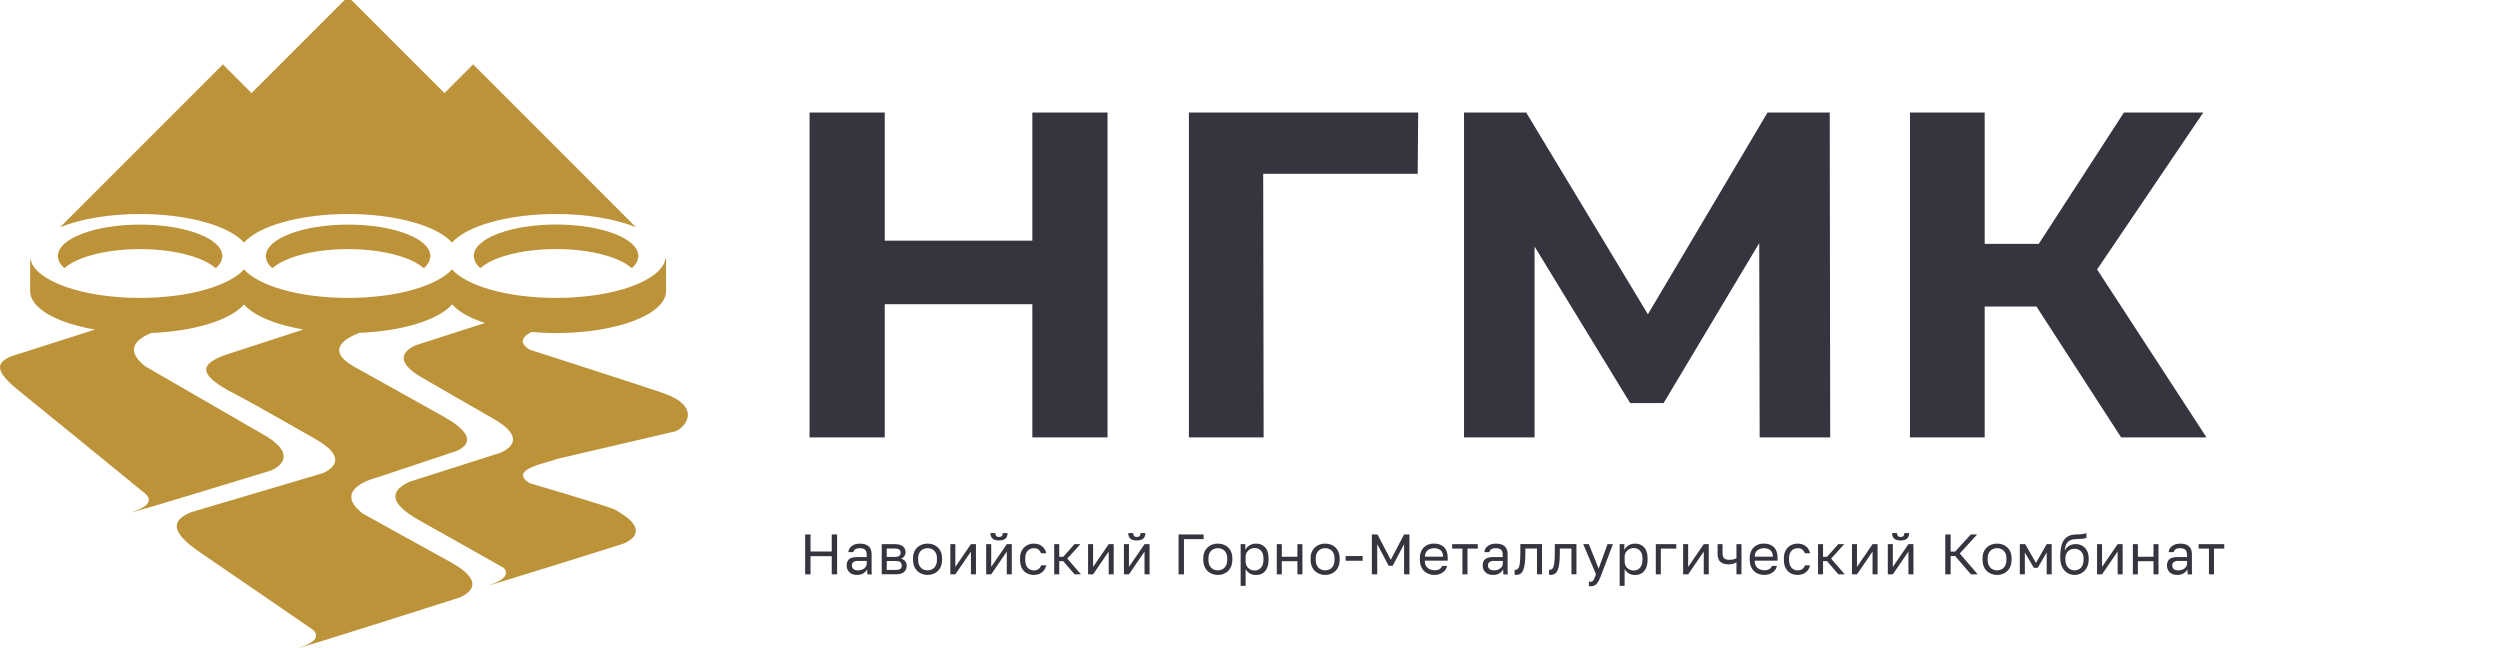 <svg xmlns="http://www.w3.org/2000/svg" width="189" height="49" viewBox="0 0 189 49" fill="none"><g clip-path="url(#clip0_17428_25280)"><g clip-path="url(#clip1_17428_25280)"><path d="M78.045 8.509H83.729V33.069H78.045V8.509ZM66.887 33.069H61.203V8.509H66.887V33.069ZM78.466 22.999H66.466V18.192H78.466V22.999ZM89.882 33.069V8.509H107.214L107.179 13.14H94.198L95.496 11.842L95.531 33.069H89.882ZM110.68 33.069V8.509H115.381L125.837 25.841H123.346L133.626 8.509H138.328L138.363 33.069H133.03L132.994 16.683H134.012L125.767 30.472H123.241L114.82 16.683H116.013V33.069H110.68ZM160.358 33.069L152.709 21.245L157.305 18.473L166.813 33.069H160.358ZM144.394 33.069V8.509H150.042V33.069H144.394ZM148.393 23.174V18.438H156.954V23.174H148.393ZM157.831 21.42L152.604 20.788L160.568 8.509H166.568L157.831 21.42Z" fill="#37333F"></path><path d="M60.87 43.42V40.405H61.276V41.694H62.879V40.405H63.285V43.42H62.879V42.047H61.276V43.42H60.87Z" fill="#37333F"></path><path d="M64.79 43.464C64.623 43.464 64.481 43.433 64.367 43.372C64.252 43.31 64.163 43.226 64.102 43.116C64.04 43.01 64.009 42.886 64.009 42.754C64.009 42.529 64.075 42.365 64.208 42.264C64.34 42.162 64.534 42.114 64.782 42.114H65.523V41.959C65.523 41.765 65.479 41.628 65.391 41.553C65.302 41.478 65.17 41.443 64.998 41.443C64.835 41.443 64.715 41.473 64.64 41.535C64.565 41.597 64.525 41.668 64.517 41.743H64.137C64.146 41.619 64.186 41.509 64.261 41.412C64.336 41.315 64.437 41.239 64.565 41.182C64.693 41.125 64.843 41.098 65.016 41.098C65.197 41.098 65.351 41.125 65.483 41.182C65.616 41.239 65.717 41.328 65.788 41.443C65.859 41.562 65.894 41.721 65.894 41.915V42.842C65.894 42.961 65.894 43.067 65.894 43.16C65.894 43.252 65.903 43.336 65.912 43.425H65.581C65.572 43.358 65.567 43.297 65.563 43.239C65.558 43.182 65.558 43.116 65.558 43.041C65.497 43.16 65.4 43.261 65.267 43.345C65.135 43.429 64.98 43.464 64.79 43.464ZM64.87 43.12C64.989 43.12 65.099 43.098 65.201 43.054C65.298 43.01 65.377 42.948 65.439 42.864C65.497 42.78 65.528 42.678 65.528 42.559V42.405H64.852C64.711 42.405 64.601 42.431 64.521 42.489C64.442 42.546 64.402 42.634 64.402 42.754C64.402 42.859 64.442 42.948 64.517 43.019C64.587 43.085 64.707 43.12 64.87 43.12Z" fill="#37333F"></path><path d="M66.658 43.42V41.138H67.647C67.836 41.138 67.991 41.164 68.11 41.217C68.229 41.27 68.317 41.345 68.375 41.438C68.432 41.531 68.459 41.641 68.459 41.765C68.459 41.866 68.428 41.959 68.362 42.052C68.295 42.144 68.216 42.206 68.114 42.237C68.256 42.272 68.362 42.339 68.437 42.431C68.512 42.529 68.547 42.639 68.547 42.767C68.547 42.965 68.481 43.124 68.348 43.239C68.216 43.358 68.008 43.416 67.73 43.416H66.658V43.42ZM67.037 42.105H67.647C67.81 42.105 67.925 42.074 67.991 42.016C68.057 41.959 68.088 41.88 68.088 41.778C68.088 41.685 68.057 41.61 67.991 41.553C67.925 41.5 67.814 41.469 67.647 41.469H67.037V42.105ZM67.037 43.085H67.735C67.894 43.085 68.008 43.058 68.075 43.001C68.141 42.943 68.172 42.859 68.172 42.754C68.172 42.643 68.141 42.559 68.075 42.502C68.008 42.445 67.894 42.414 67.735 42.414H67.037V43.085Z" fill="#37333F"></path><path d="M70.123 43.464C69.929 43.464 69.752 43.42 69.584 43.336C69.417 43.252 69.28 43.124 69.178 42.952C69.077 42.78 69.024 42.564 69.024 42.303V42.215C69.024 41.968 69.077 41.76 69.178 41.597C69.28 41.429 69.417 41.306 69.584 41.222C69.752 41.138 69.933 41.098 70.123 41.098C70.317 41.098 70.498 41.138 70.666 41.222C70.834 41.306 70.966 41.429 71.068 41.597C71.169 41.765 71.222 41.968 71.222 42.215V42.303C71.222 42.564 71.169 42.78 71.068 42.952C70.966 43.124 70.834 43.252 70.666 43.336C70.498 43.42 70.317 43.464 70.123 43.464ZM70.123 43.12C70.242 43.12 70.353 43.093 70.463 43.041C70.569 42.988 70.662 42.899 70.728 42.78C70.798 42.661 70.834 42.502 70.834 42.303V42.215C70.834 42.03 70.798 41.884 70.728 41.769C70.657 41.654 70.569 41.571 70.463 41.518C70.357 41.465 70.242 41.438 70.123 41.438C70.008 41.438 69.898 41.465 69.787 41.518C69.677 41.571 69.589 41.654 69.518 41.769C69.448 41.884 69.412 42.03 69.412 42.215V42.303C69.412 42.502 69.448 42.661 69.518 42.78C69.589 42.899 69.677 42.988 69.787 43.041C69.893 43.093 70.008 43.12 70.123 43.12Z" fill="#37333F"></path><path d="M71.845 43.42V41.138H72.224V42.859L73.403 41.138H73.782V43.42H73.403V41.699L72.224 43.42H71.845Z" fill="#37333F"></path><path d="M74.555 43.42V41.138H74.935V42.859L76.113 41.138H76.493V43.42H76.113V41.699L74.935 43.42H74.555ZM75.522 40.86C75.297 40.86 75.133 40.811 75.032 40.714C74.93 40.617 74.877 40.48 74.877 40.299H75.248C75.248 40.396 75.27 40.471 75.319 40.52C75.367 40.569 75.433 40.595 75.526 40.595C75.619 40.595 75.694 40.569 75.738 40.52C75.787 40.471 75.809 40.396 75.809 40.299H76.171C76.171 40.48 76.118 40.617 76.016 40.714C75.91 40.811 75.747 40.86 75.522 40.86Z" fill="#37333F"></path><path d="M78.148 43.464C77.954 43.464 77.778 43.42 77.623 43.336C77.469 43.252 77.345 43.124 77.252 42.952C77.16 42.78 77.115 42.564 77.115 42.303V42.215C77.115 41.968 77.164 41.76 77.261 41.597C77.358 41.429 77.486 41.306 77.645 41.222C77.804 41.138 77.972 41.098 78.148 41.098C78.329 41.098 78.484 41.129 78.616 41.195C78.749 41.261 78.85 41.345 78.934 41.456C79.014 41.566 79.071 41.69 79.097 41.827H78.709C78.665 41.716 78.599 41.623 78.519 41.553C78.435 41.478 78.316 41.443 78.153 41.443C78.042 41.443 77.936 41.469 77.839 41.522C77.742 41.575 77.663 41.659 77.601 41.774C77.539 41.888 77.508 42.034 77.508 42.219V42.308C77.508 42.502 77.539 42.661 77.601 42.78C77.663 42.899 77.742 42.988 77.839 43.041C77.936 43.093 78.042 43.124 78.153 43.124C78.294 43.124 78.413 43.089 78.506 43.023C78.603 42.952 78.669 42.859 78.709 42.74H79.097C79.062 42.89 79 43.019 78.912 43.129C78.824 43.239 78.713 43.323 78.585 43.385C78.453 43.433 78.307 43.464 78.148 43.464Z" fill="#37333F"></path><path d="M79.698 43.42V41.138H80.078V42.096H80.378L81.23 41.138H81.675L80.687 42.233L81.72 43.42H81.239L80.378 42.422H80.078V43.42H79.698Z" fill="#37333F"></path><path d="M82.258 43.42V41.138H82.638V42.859L83.817 41.138H84.196V43.42H83.817V41.699L82.638 43.42H82.258Z" fill="#37333F"></path><path d="M84.969 43.42V41.138H85.348V42.859L86.527 41.138H86.907V43.42H86.527V41.699L85.348 43.42H84.969ZM85.94 40.86C85.715 40.86 85.551 40.811 85.45 40.714C85.348 40.617 85.295 40.48 85.295 40.299H85.666C85.666 40.396 85.688 40.471 85.737 40.52C85.781 40.569 85.852 40.595 85.944 40.595C86.037 40.595 86.112 40.569 86.156 40.52C86.2 40.471 86.227 40.396 86.227 40.299H86.589C86.589 40.48 86.536 40.617 86.434 40.714C86.333 40.811 86.16 40.86 85.94 40.86Z" fill="#37333F"></path><path d="M89.1 43.42V40.405H90.994V40.758H89.507V43.42H89.1Z" fill="#37333F"></path><path d="M92.067 43.464C91.873 43.464 91.696 43.42 91.528 43.336C91.361 43.252 91.224 43.124 91.122 42.952C91.021 42.78 90.968 42.564 90.968 42.303V42.215C90.968 41.968 91.021 41.76 91.122 41.597C91.224 41.434 91.361 41.306 91.528 41.222C91.696 41.138 91.877 41.098 92.067 41.098C92.261 41.098 92.442 41.138 92.61 41.222C92.778 41.306 92.91 41.429 93.012 41.597C93.113 41.765 93.166 41.968 93.166 42.215V42.303C93.166 42.564 93.113 42.78 93.012 42.952C92.91 43.124 92.773 43.252 92.61 43.336C92.447 43.42 92.266 43.464 92.067 43.464ZM92.067 43.12C92.186 43.12 92.297 43.093 92.407 43.041C92.513 42.988 92.606 42.899 92.672 42.78C92.742 42.661 92.778 42.502 92.778 42.303V42.215C92.778 42.03 92.742 41.884 92.672 41.769C92.601 41.654 92.513 41.571 92.407 41.518C92.301 41.465 92.186 41.438 92.067 41.438C91.952 41.438 91.842 41.465 91.731 41.518C91.621 41.571 91.533 41.654 91.462 41.769C91.392 41.884 91.356 42.03 91.356 42.215V42.303C91.356 42.502 91.392 42.661 91.462 42.78C91.533 42.899 91.621 42.988 91.731 43.041C91.842 43.093 91.952 43.12 92.067 43.12Z" fill="#37333F"></path><path d="M93.793 44.281V41.138H94.146V41.571C94.221 41.42 94.332 41.301 94.473 41.222C94.614 41.138 94.773 41.098 94.958 41.098C95.245 41.098 95.475 41.191 95.647 41.381C95.819 41.571 95.903 41.849 95.903 42.219V42.308C95.903 42.564 95.863 42.78 95.784 42.952C95.704 43.124 95.594 43.252 95.453 43.341C95.312 43.429 95.144 43.469 94.954 43.469C94.76 43.469 94.597 43.425 94.464 43.341C94.336 43.257 94.234 43.147 94.168 43.019V44.29H93.793V44.281ZM94.866 43.129C95.051 43.129 95.21 43.058 95.334 42.917C95.457 42.776 95.519 42.573 95.519 42.303V42.215C95.519 41.963 95.457 41.774 95.334 41.637C95.21 41.5 95.055 41.434 94.866 41.434C94.729 41.434 94.605 41.465 94.504 41.522C94.402 41.579 94.318 41.659 94.257 41.756C94.199 41.853 94.168 41.968 94.168 42.091V42.436C94.168 42.573 94.199 42.696 94.257 42.798C94.314 42.904 94.398 42.983 94.504 43.045C94.61 43.098 94.729 43.129 94.866 43.129Z" fill="#37333F"></path><path d="M96.526 43.42V41.138H96.905V42.091H98.084V41.138H98.463V43.42H98.084V42.427H96.905V43.42H96.526Z" fill="#37333F"></path><path d="M100.181 43.464C99.986 43.464 99.81 43.42 99.642 43.336C99.474 43.252 99.338 43.124 99.236 42.952C99.135 42.78 99.082 42.564 99.082 42.303V42.215C99.082 41.968 99.135 41.76 99.236 41.597C99.338 41.429 99.474 41.306 99.642 41.222C99.81 41.138 99.991 41.098 100.181 41.098C100.375 41.098 100.556 41.138 100.724 41.222C100.891 41.306 101.024 41.429 101.125 41.597C101.227 41.765 101.28 41.968 101.28 42.215V42.303C101.28 42.564 101.227 42.78 101.125 42.952C101.024 43.124 100.891 43.252 100.724 43.336C100.56 43.42 100.379 43.464 100.181 43.464ZM100.181 43.12C100.3 43.12 100.41 43.093 100.521 43.041C100.627 42.988 100.719 42.899 100.785 42.78C100.856 42.661 100.891 42.502 100.891 42.303V42.215C100.891 42.03 100.856 41.884 100.785 41.769C100.715 41.654 100.627 41.571 100.521 41.518C100.415 41.465 100.3 41.438 100.181 41.438C100.066 41.438 99.956 41.465 99.845 41.518C99.735 41.571 99.647 41.654 99.576 41.769C99.505 41.884 99.47 42.03 99.47 42.215V42.303C99.47 42.502 99.505 42.661 99.576 42.78C99.647 42.899 99.735 42.988 99.845 43.041C99.956 43.093 100.066 43.12 100.181 43.12Z" fill="#37333F"></path><path d="M101.73 42.392V42.038H103.019V42.392H101.73Z" fill="#37333F"></path><path d="M103.712 43.42V40.405H104.136L105.142 42.321L106.149 40.405H106.555V43.42H106.149V41.138L105.284 42.776H104.984L104.118 41.138V43.42H103.712Z" fill="#37333F"></path><path d="M108.44 43.464C108.246 43.464 108.069 43.425 107.902 43.341C107.734 43.257 107.597 43.129 107.495 42.957C107.394 42.785 107.341 42.568 107.341 42.303V42.215C107.341 41.963 107.39 41.756 107.487 41.588C107.584 41.42 107.712 41.301 107.875 41.217C108.034 41.133 108.211 41.094 108.396 41.094C108.731 41.094 108.992 41.187 109.173 41.367C109.354 41.548 109.447 41.809 109.447 42.144V42.387H107.716C107.716 42.564 107.751 42.705 107.827 42.811C107.902 42.917 107.99 42.996 108.1 43.041C108.211 43.089 108.321 43.111 108.431 43.111C108.603 43.111 108.736 43.085 108.829 43.023C108.921 42.965 108.988 42.886 109.027 42.785H109.398C109.354 43.001 109.239 43.169 109.058 43.283C108.895 43.407 108.683 43.464 108.44 43.464ZM108.422 41.443C108.303 41.443 108.193 41.465 108.087 41.509C107.981 41.553 107.893 41.623 107.827 41.716C107.76 41.809 107.725 41.932 107.725 42.083H109.098C109.093 41.924 109.063 41.8 109.001 41.707C108.939 41.615 108.859 41.548 108.758 41.504C108.656 41.46 108.546 41.443 108.422 41.443Z" fill="#37333F"></path><path d="M110.559 43.42V41.473H109.782V41.138H111.72V41.473H110.943V43.42H110.559Z" fill="#37333F"></path><path d="M112.872 43.464C112.704 43.464 112.563 43.433 112.448 43.372C112.334 43.31 112.245 43.226 112.183 43.116C112.122 43.01 112.091 42.886 112.091 42.754C112.091 42.529 112.157 42.365 112.289 42.264C112.422 42.162 112.616 42.114 112.863 42.114H113.605V41.959C113.605 41.765 113.561 41.628 113.472 41.553C113.384 41.478 113.252 41.443 113.08 41.443C112.916 41.443 112.797 41.473 112.722 41.535C112.647 41.597 112.607 41.668 112.598 41.743H112.219C112.228 41.619 112.267 41.509 112.342 41.412C112.417 41.315 112.519 41.239 112.647 41.182C112.775 41.125 112.925 41.098 113.097 41.098C113.278 41.098 113.433 41.125 113.565 41.182C113.698 41.239 113.799 41.328 113.87 41.443C113.94 41.562 113.976 41.721 113.976 41.915V42.842C113.976 42.961 113.976 43.067 113.976 43.16C113.976 43.252 113.985 43.336 113.993 43.425H113.662C113.653 43.358 113.649 43.297 113.645 43.239C113.64 43.182 113.64 43.116 113.64 43.041C113.578 43.16 113.481 43.261 113.349 43.345C113.216 43.429 113.066 43.464 112.872 43.464ZM112.956 43.12C113.075 43.12 113.186 43.098 113.287 43.054C113.384 43.01 113.464 42.948 113.525 42.864C113.587 42.78 113.614 42.678 113.614 42.559V42.405H112.938C112.797 42.405 112.687 42.431 112.607 42.489C112.528 42.546 112.488 42.634 112.488 42.754C112.488 42.859 112.528 42.948 112.603 43.019C112.673 43.085 112.793 43.12 112.956 43.12Z" fill="#37333F"></path><path d="M114.633 43.464C114.611 43.464 114.594 43.464 114.572 43.46C114.55 43.456 114.528 43.456 114.505 43.451V43.071C114.514 43.076 114.536 43.076 114.572 43.076C114.66 43.076 114.726 43.036 114.784 42.961C114.837 42.886 114.876 42.749 114.903 42.555C114.925 42.361 114.938 42.091 114.938 41.738V41.133H116.576V43.416H116.196V41.469H115.318V41.822C115.318 42.14 115.304 42.405 115.274 42.617C115.243 42.829 115.203 42.996 115.146 43.12C115.088 43.244 115.017 43.332 114.934 43.38C114.845 43.438 114.744 43.464 114.633 43.464Z" fill="#37333F"></path><path d="M117.238 43.464C117.216 43.464 117.198 43.464 117.176 43.46C117.154 43.456 117.132 43.456 117.11 43.451V43.071C117.119 43.076 117.141 43.076 117.176 43.076C117.264 43.076 117.331 43.036 117.388 42.961C117.441 42.886 117.481 42.749 117.507 42.555C117.529 42.361 117.543 42.091 117.543 41.738V41.133H119.18V43.416H118.801V41.469H117.922V41.822C117.922 42.14 117.909 42.405 117.878 42.617C117.847 42.829 117.807 42.996 117.75 43.12C117.693 43.244 117.622 43.332 117.538 43.38C117.45 43.438 117.348 43.464 117.238 43.464Z" fill="#37333F"></path><path d="M120.249 44.325C120.204 44.325 120.16 44.321 120.121 44.312V43.968C120.165 43.976 120.209 43.981 120.249 43.981C120.306 43.981 120.355 43.968 120.394 43.941C120.434 43.915 120.474 43.862 120.513 43.778C120.553 43.698 120.602 43.579 120.659 43.42L119.692 41.138H120.116L120.858 42.988L121.529 41.138H121.935L121.074 43.42C120.995 43.636 120.915 43.809 120.845 43.941C120.769 44.074 120.69 44.171 120.597 44.232C120.5 44.294 120.39 44.325 120.249 44.325Z" fill="#37333F"></path><path d="M122.447 44.281V41.138H122.8V41.571C122.88 41.42 122.986 41.301 123.127 41.222C123.268 41.142 123.427 41.098 123.612 41.098C123.899 41.098 124.129 41.191 124.301 41.381C124.473 41.571 124.557 41.849 124.557 42.219V42.308C124.557 42.564 124.517 42.78 124.438 42.952C124.358 43.124 124.248 43.252 124.107 43.341C123.966 43.429 123.798 43.469 123.608 43.469C123.414 43.469 123.25 43.425 123.118 43.341C122.986 43.257 122.888 43.147 122.822 43.019V44.29H122.447V44.281ZM123.52 43.129C123.705 43.129 123.864 43.058 123.988 42.917C124.111 42.776 124.173 42.573 124.173 42.303V42.215C124.173 41.963 124.111 41.774 123.988 41.637C123.864 41.5 123.705 41.434 123.52 41.434C123.383 41.434 123.259 41.465 123.158 41.522C123.056 41.579 122.972 41.659 122.91 41.756C122.853 41.853 122.822 41.968 122.822 42.091V42.436C122.822 42.573 122.853 42.696 122.91 42.798C122.968 42.904 123.052 42.983 123.158 43.045C123.264 43.098 123.383 43.129 123.52 43.129Z" fill="#37333F"></path><path d="M125.18 43.42V41.138H126.729V41.473H125.559V43.42H125.18Z" fill="#37333F"></path><path d="M127.245 43.42V41.138H127.625V42.859L128.804 41.138H129.183V43.42H128.804V41.699L127.625 43.42H127.245Z" fill="#37333F"></path><path d="M131.276 43.42V42.511C131.21 42.55 131.13 42.586 131.037 42.617C130.945 42.648 130.826 42.665 130.689 42.665C130.424 42.665 130.216 42.603 130.071 42.484C129.925 42.365 129.85 42.158 129.85 41.871V41.138H130.225V41.804C130.225 41.999 130.265 42.136 130.344 42.211C130.424 42.286 130.561 42.321 130.751 42.321C130.879 42.321 130.989 42.308 131.082 42.281C131.174 42.255 131.236 42.228 131.276 42.202V41.138H131.655V43.42H131.276Z" fill="#37333F"></path><path d="M133.377 43.464C133.183 43.464 133.006 43.425 132.839 43.341C132.671 43.257 132.534 43.129 132.432 42.957C132.331 42.785 132.278 42.568 132.278 42.303V42.215C132.278 41.963 132.326 41.756 132.424 41.588C132.521 41.42 132.649 41.301 132.812 41.217C132.971 41.133 133.148 41.094 133.333 41.094C133.668 41.094 133.929 41.187 134.11 41.367C134.291 41.548 134.384 41.809 134.384 42.144V42.387H132.653C132.653 42.564 132.688 42.705 132.763 42.811C132.839 42.917 132.927 42.996 133.037 43.041C133.148 43.089 133.258 43.111 133.368 43.111C133.54 43.111 133.673 43.085 133.766 43.023C133.858 42.965 133.924 42.886 133.964 42.785H134.335C134.291 43.001 134.176 43.169 133.995 43.283C133.827 43.407 133.62 43.464 133.377 43.464ZM133.355 41.443C133.236 41.443 133.125 41.465 133.02 41.509C132.914 41.553 132.825 41.623 132.759 41.716C132.693 41.809 132.658 41.932 132.658 42.083H134.03C134.026 41.924 133.995 41.8 133.933 41.707C133.871 41.615 133.792 41.548 133.691 41.504C133.589 41.46 133.479 41.443 133.355 41.443Z" fill="#37333F"></path><path d="M135.893 43.464C135.699 43.464 135.522 43.42 135.368 43.336C135.213 43.252 135.09 43.124 134.997 42.952C134.904 42.78 134.86 42.564 134.86 42.303V42.215C134.86 41.968 134.909 41.76 135.006 41.597C135.103 41.429 135.231 41.306 135.39 41.222C135.549 41.138 135.717 41.098 135.893 41.098C136.074 41.098 136.229 41.129 136.361 41.195C136.494 41.261 136.6 41.345 136.679 41.456C136.758 41.566 136.816 41.69 136.842 41.827H136.454C136.41 41.716 136.344 41.623 136.264 41.553C136.185 41.482 136.061 41.443 135.898 41.443C135.787 41.443 135.681 41.469 135.584 41.522C135.487 41.575 135.408 41.659 135.346 41.774C135.284 41.888 135.253 42.034 135.253 42.219V42.308C135.253 42.502 135.284 42.661 135.346 42.78C135.408 42.899 135.487 42.988 135.584 43.041C135.681 43.093 135.787 43.124 135.898 43.124C136.039 43.124 136.158 43.089 136.251 43.023C136.348 42.952 136.414 42.859 136.454 42.74H136.842C136.807 42.89 136.745 43.019 136.657 43.129C136.569 43.239 136.458 43.323 136.33 43.385C136.202 43.433 136.057 43.464 135.893 43.464Z" fill="#37333F"></path><path d="M137.443 43.42V41.138H137.822V42.096H138.123L138.975 41.138H139.42L138.432 42.233L139.465 43.42H138.983L138.123 42.422H137.822V43.42H137.443Z" fill="#37333F"></path><path d="M140.008 43.42V41.138H140.387V42.859L141.566 41.138H141.945V43.42H141.566V41.699L140.387 43.42H140.008Z" fill="#37333F"></path><path d="M142.718 43.42V41.138H143.098V42.859L144.276 41.138H144.656V43.42H144.276V41.699L143.098 43.42H142.718ZM143.685 40.86C143.46 40.86 143.296 40.811 143.195 40.714C143.093 40.617 143.04 40.48 143.04 40.299H143.411C143.411 40.396 143.433 40.471 143.482 40.52C143.526 40.569 143.596 40.595 143.689 40.595C143.782 40.595 143.857 40.569 143.901 40.52C143.945 40.471 143.972 40.396 143.972 40.299H144.334C144.334 40.48 144.281 40.617 144.179 40.714C144.078 40.811 143.91 40.86 143.685 40.86Z" fill="#37333F"></path><path d="M147.062 43.42V40.405H147.468V41.699H147.812L148.991 40.405H149.472L148.157 41.844L149.516 43.42H149L147.812 42.038H147.468V43.42H147.062Z" fill="#37333F"></path><path d="M150.977 43.464C150.783 43.464 150.607 43.42 150.439 43.336C150.271 43.252 150.134 43.124 150.033 42.952C149.931 42.78 149.878 42.564 149.878 42.303V42.215C149.878 41.968 149.931 41.76 150.033 41.597C150.134 41.429 150.271 41.306 150.439 41.222C150.607 41.138 150.788 41.098 150.977 41.098C151.172 41.098 151.353 41.138 151.52 41.222C151.688 41.306 151.821 41.429 151.922 41.597C152.024 41.765 152.077 41.968 152.077 42.215V42.303C152.077 42.564 152.024 42.78 151.922 42.952C151.821 43.124 151.688 43.252 151.52 43.336C151.357 43.42 151.176 43.464 150.977 43.464ZM150.977 43.12C151.097 43.12 151.207 43.093 151.317 43.041C151.423 42.988 151.516 42.899 151.582 42.78C151.653 42.661 151.688 42.502 151.688 42.303V42.215C151.688 42.03 151.653 41.884 151.582 41.769C151.512 41.654 151.423 41.571 151.317 41.518C151.211 41.465 151.097 41.438 150.977 41.438C150.863 41.438 150.752 41.465 150.642 41.518C150.532 41.571 150.443 41.654 150.373 41.769C150.302 41.884 150.267 42.03 150.267 42.215V42.303C150.267 42.502 150.302 42.661 150.373 42.78C150.443 42.899 150.532 42.988 150.642 43.041C150.752 43.093 150.867 43.12 150.977 43.12Z" fill="#37333F"></path><path d="M152.699 43.42V41.138H153.105L153.917 42.559L154.73 41.138H155.109V43.42H154.73V41.765L154.054 42.926H153.754L153.079 41.765V43.42H152.699Z" fill="#37333F"></path><path d="M156.831 43.464C156.628 43.464 156.447 43.411 156.288 43.31C156.125 43.208 155.997 43.063 155.9 42.868C155.802 42.674 155.754 42.445 155.754 42.171V42.083C155.754 41.738 155.789 41.443 155.86 41.2C155.93 40.957 156.05 40.767 156.217 40.63C156.385 40.493 156.619 40.418 156.915 40.405C157.034 40.401 157.144 40.396 157.246 40.392C157.347 40.388 157.436 40.379 157.515 40.365C157.595 40.352 157.665 40.33 157.732 40.299V40.666C157.701 40.683 157.656 40.697 157.59 40.71C157.524 40.723 157.445 40.732 157.343 40.736C157.242 40.741 157.122 40.749 156.977 40.754C156.791 40.758 156.641 40.785 156.513 40.847C156.39 40.904 156.292 40.997 156.222 41.12C156.151 41.244 156.111 41.416 156.094 41.632C156.138 41.531 156.204 41.443 156.284 41.367C156.363 41.292 156.456 41.239 156.562 41.195C156.668 41.156 156.782 41.133 156.91 41.133C157.105 41.133 157.277 41.178 157.427 41.261C157.573 41.35 157.692 41.469 157.776 41.632C157.86 41.791 157.904 41.986 157.904 42.211V42.299C157.904 42.533 157.855 42.74 157.762 42.913C157.67 43.085 157.542 43.221 157.378 43.319C157.215 43.416 157.038 43.464 156.831 43.464ZM156.831 43.12C157.034 43.12 157.197 43.049 157.325 42.913C157.453 42.771 157.52 42.568 157.52 42.303V42.215C157.52 41.994 157.453 41.818 157.325 41.685C157.197 41.553 157.03 41.487 156.831 41.487C156.632 41.487 156.465 41.553 156.337 41.685C156.209 41.818 156.142 41.994 156.142 42.215V42.303C156.142 42.471 156.173 42.617 156.235 42.74C156.297 42.864 156.381 42.957 156.487 43.023C156.593 43.085 156.707 43.12 156.831 43.12Z" fill="#37333F"></path><path d="M158.535 43.42V41.138H158.914V42.859L160.093 41.138H160.473V43.42H160.093V41.699L158.914 43.42H158.535Z" fill="#37333F"></path><path d="M161.245 43.42V41.138H161.625V42.091H162.804V41.138H163.183V43.42H162.804V42.427H161.625V43.42H161.245Z" fill="#37333F"></path><path d="M164.605 43.464C164.437 43.464 164.296 43.433 164.181 43.372C164.066 43.31 163.978 43.226 163.916 43.116C163.854 43.01 163.823 42.886 163.823 42.754C163.823 42.529 163.89 42.365 164.022 42.264C164.154 42.162 164.349 42.114 164.596 42.114H165.337V41.959C165.337 41.765 165.293 41.628 165.205 41.553C165.117 41.478 164.984 41.443 164.812 41.443C164.649 41.443 164.53 41.473 164.455 41.535C164.38 41.597 164.34 41.668 164.331 41.743H163.951C163.96 41.619 164 41.509 164.075 41.412C164.15 41.315 164.252 41.239 164.38 41.182C164.508 41.125 164.658 41.098 164.83 41.098C165.011 41.098 165.165 41.125 165.298 41.182C165.43 41.239 165.532 41.328 165.602 41.443C165.673 41.562 165.708 41.721 165.708 41.915V42.842C165.708 42.961 165.708 43.067 165.708 43.16C165.708 43.252 165.717 43.336 165.726 43.425H165.395C165.386 43.358 165.382 43.297 165.377 43.239C165.373 43.182 165.373 43.116 165.373 43.041C165.311 43.16 165.214 43.261 165.081 43.345C164.949 43.429 164.799 43.464 164.605 43.464ZM164.689 43.12C164.808 43.12 164.918 43.098 165.02 43.054C165.117 43.01 165.196 42.948 165.258 42.864C165.315 42.78 165.346 42.678 165.346 42.559V42.405H164.671C164.53 42.405 164.419 42.431 164.34 42.489C164.26 42.546 164.221 42.634 164.221 42.754C164.221 42.859 164.26 42.948 164.335 43.019C164.406 43.085 164.525 43.12 164.689 43.12Z" fill="#37333F"></path><path d="M166.997 43.42V41.473H166.216V41.138H168.154V41.473H167.377V43.42H166.997Z" fill="#37333F"></path><path d="M4.86 20.28C5.805 19.428 8.012 18.832 10.586 18.832C13.159 18.832 15.362 19.428 16.311 20.28C16.629 19.993 16.806 19.679 16.806 19.353C16.806 18.042 14.025 16.978 10.59 16.978C7.156 16.978 4.375 18.042 4.375 19.353C4.375 19.684 4.551 19.997 4.869 20.28H4.86Z" fill="#BC9339"></path><path d="M20.094 19.353C20.094 19.684 20.271 19.997 20.589 20.28C21.534 19.428 23.741 18.832 26.314 18.832C28.888 18.832 31.091 19.428 32.04 20.28C32.358 19.993 32.534 19.679 32.534 19.353C32.534 18.042 29.753 16.978 26.319 16.978C22.884 16.978 20.103 18.042 20.103 19.353H20.094Z" fill="#BC9339"></path><path d="M18.448 18.337C19.556 17.084 22.655 16.179 26.31 16.179C29.965 16.179 33.064 17.084 34.172 18.337C35.28 17.084 38.379 16.179 42.034 16.179C44.418 16.179 46.563 16.563 48.077 17.177L35.77 4.869L33.602 7.037L26.31 -0.256L19.017 7.037L16.85 4.869L4.542 17.177C6.057 16.563 8.202 16.179 10.586 16.179C14.241 16.179 17.34 17.084 18.448 18.337Z" fill="#BC9339"></path><path d="M42.034 16.973C38.6 16.973 35.819 18.037 35.819 19.348C35.819 19.68 35.995 19.993 36.313 20.275C37.258 19.423 39.465 18.828 42.038 18.828C44.612 18.828 46.815 19.423 47.764 20.275C48.082 19.988 48.258 19.675 48.258 19.348C48.258 18.037 45.477 16.973 42.043 16.973H42.034Z" fill="#BC9339"></path><path d="M50.311 19.551C50.042 21.211 46.44 22.522 42.03 22.522C38.374 22.522 35.276 21.617 34.168 20.364C33.06 21.617 29.961 22.522 26.305 22.522C22.65 22.522 19.552 21.617 18.444 20.364C17.335 21.617 14.236 22.522 10.581 22.522C6.176 22.522 2.569 21.207 2.3 19.551H2.282V22.019C2.282 23.308 4.295 24.421 7.187 24.915L0.861 26.932C-0.022 27.334 -0.799 27.811 1.602 29.678C1.982 29.974 10.833 37.196 10.833 37.196C11.38 37.598 11.663 38.189 9.906 38.741C9.946 38.803 20.509 35.567 20.509 35.567C21.366 35.174 22.381 34.203 19.785 32.781C19.538 32.645 10.992 27.7 10.992 27.7C9.222 26.332 10.568 25.52 11.447 25.171C14.726 25.043 17.433 24.182 18.448 23.021C19.185 23.864 20.827 24.549 22.933 24.91L16.806 26.91C15.808 27.365 14.25 28.014 17.803 29.806C18.872 30.345 23.591 33.046 23.688 33.099C26.284 34.521 25.268 35.377 24.412 35.77L14.404 38.736C13.407 39.191 12.343 39.906 15.243 41.84C15.821 42.224 23.679 47.623 23.679 47.623C24.063 48.011 24.072 48.519 22.549 48.991C22.589 49.053 34.777 45.164 34.777 45.164C35.633 44.771 36.648 43.915 34.053 42.493C33.497 42.189 27.427 38.829 27.427 38.829C24.981 36.935 28.486 36.105 28.486 36.105L34.534 34.088C35.39 33.695 36.088 32.914 33.505 31.475C32.358 30.835 26.712 27.687 26.712 27.687C24.487 26.381 26.288 25.506 27.166 25.162C30.451 25.034 33.17 24.173 34.185 23.012C34.666 23.564 35.536 24.05 36.666 24.416L31.413 26.107C30.592 26.482 29.621 27.303 32.106 28.663C32.141 28.685 36.874 31.422 37.125 31.554C39.721 32.976 38.706 33.832 37.849 34.225L30.98 36.414C29.983 36.869 28.804 37.752 31.819 39.403C31.846 39.416 38.083 42.93 38.083 42.93C38.419 43.31 38.37 43.795 36.909 44.255C36.949 44.316 47.177 41.085 47.177 41.085C47.998 40.71 48.969 39.889 46.484 38.529C46.06 38.295 40.039 36.525 40.039 36.525C38.308 35.443 41.624 34.962 42.03 34.715L51.093 32.6C51.949 32.208 52.969 30.715 50.183 29.735C48.797 29.245 40.039 26.433 40.039 26.433C39.156 25.882 39.535 25.436 40.176 25.096C40.78 25.149 41.407 25.18 42.056 25.18C46.638 25.18 50.355 23.758 50.355 22.006V19.538H50.311V19.551Z" fill="#BC9339"></path></g></g><defs><clipPath id="clip0_17428_25280"><rect width="188.937" height="49" fill="white"></rect></clipPath><clipPath id="clip1_17428_25280"><rect width="168.326" height="49.247" fill="white" transform="translate(0 -0.256)"></rect></clipPath></defs></svg>